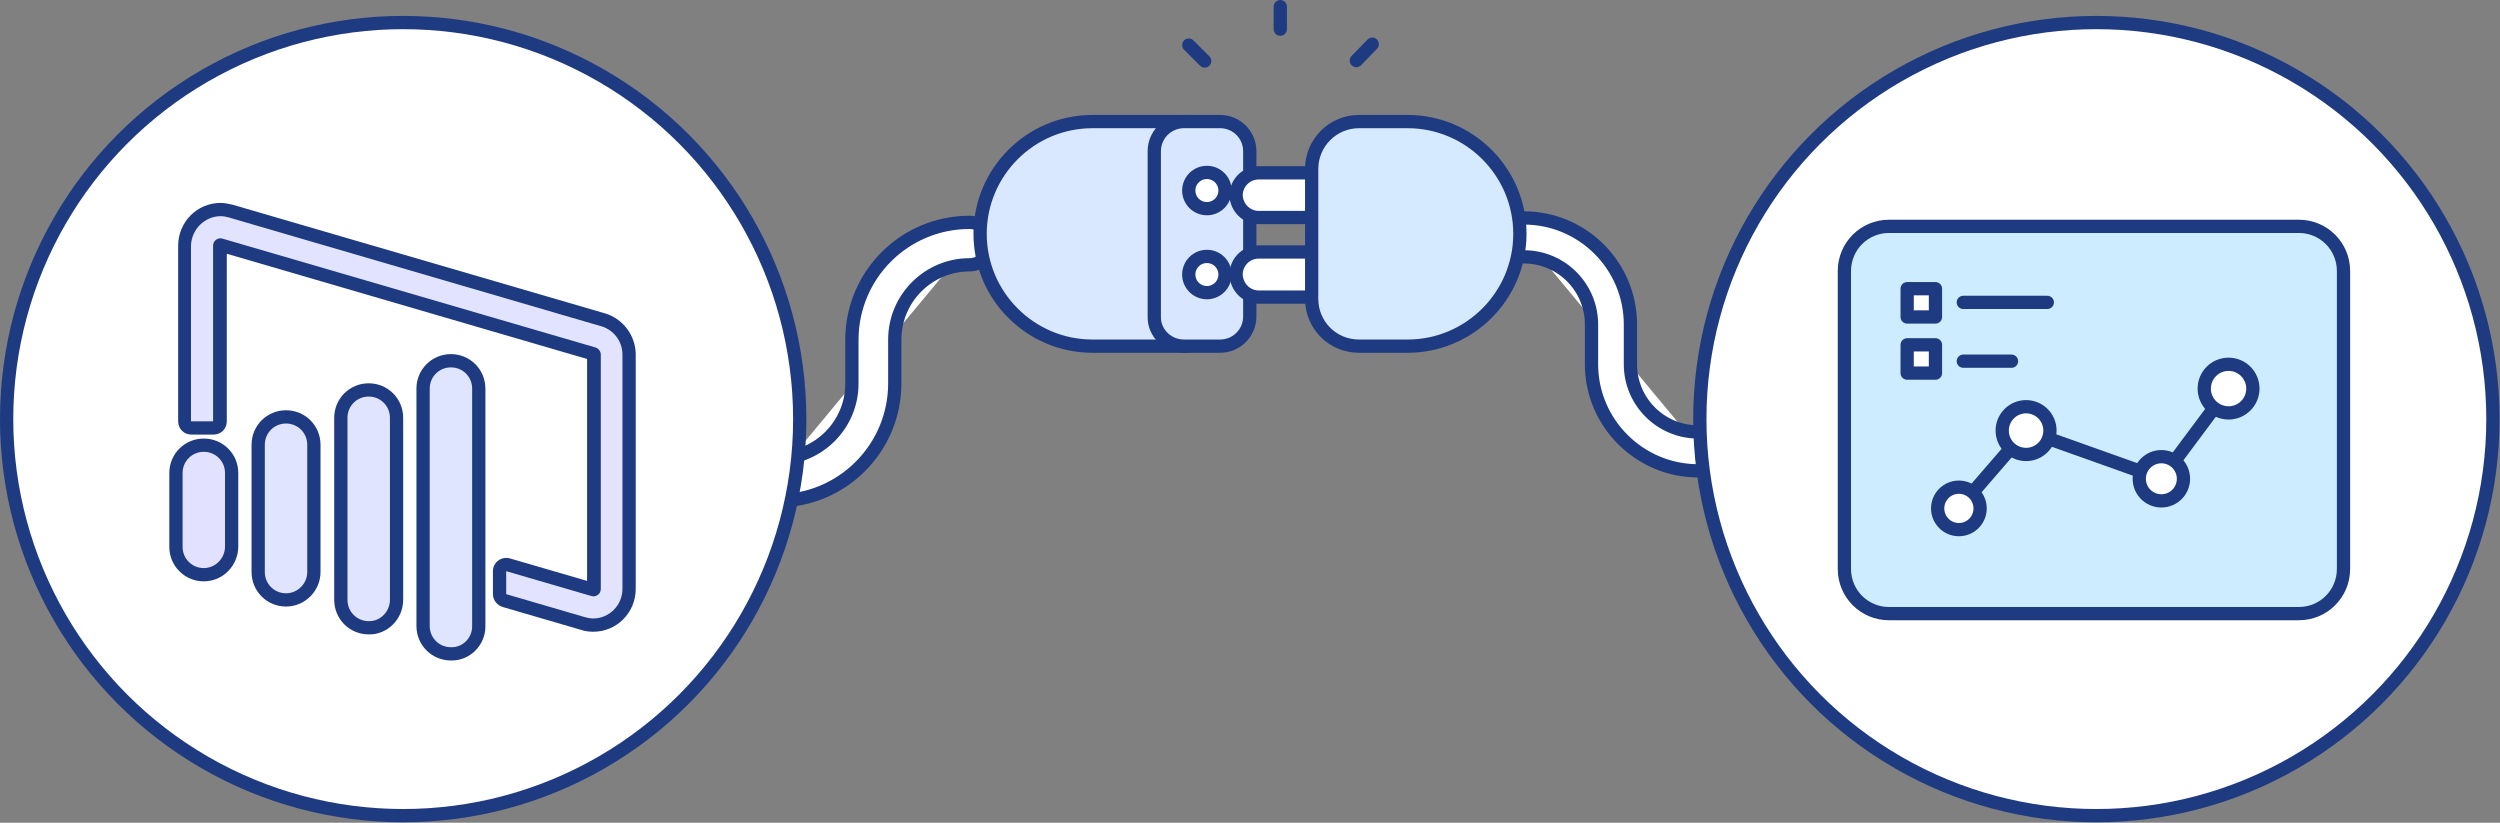 <?xml version="1.0" encoding="utf-8"?>
<!-- Generator: Adobe Illustrator 21.0.0, SVG Export Plug-In . SVG Version: 6.00 Build 0)  -->
<svg version="1.1" id="Layer_1" xmlns="http://www.w3.org/2000/svg" xmlns:xlink="http://www.w3.org/1999/xlink" x="0px" y="0px"
	 viewBox="0 0 565.5 186.1" style="enable-background:new 0 0 565.5 186.1;" xml:space="preserve">
<rect x="0" y="0" width="565.5" height="186.1" fill="#808080" stroke="none"/>
<style type="text/css">
	.st0{fill:#FFFFFF;stroke:#1E3A81;stroke-width:3;stroke-linecap:round;stroke-linejoin:round;stroke-miterlimit:10;}
	.st1{fill:#D9E7FF;stroke:#1E3A81;stroke-width:3;stroke-linecap:round;stroke-linejoin:round;stroke-miterlimit:10;}
	.st2{fill:#D8E7FF;stroke:#1E3A81;stroke-width:3;stroke-linecap:round;stroke-linejoin:round;stroke-miterlimit:10;}
	.st3{fill:#D5E9FF;stroke:#1E3A81;stroke-width:3;stroke-linecap:round;stroke-linejoin:round;stroke-miterlimit:10;}
	
		.st4{fill-rule:evenodd;clip-rule:evenodd;fill:#FFFFFF;stroke:#1E3A81;stroke-width:3;stroke-linecap:round;stroke-linejoin:round;stroke-miterlimit:10;}
	.st5{fill:#E2E1FF;stroke:#1E3A81;stroke-width:3;stroke-linecap:round;stroke-linejoin:round;stroke-miterlimit:10;}
	.st6{fill:#E1E4FF;stroke:#1E3A81;stroke-width:3;stroke-linecap:round;stroke-linejoin:round;stroke-miterlimit:10;}
	.st7{fill:#E0E4FF;stroke:#1E3A81;stroke-width:3;stroke-linecap:round;stroke-linejoin:round;stroke-miterlimit:10;}
	.st8{fill:#DFE5FF;stroke:#1E3A81;stroke-width:3;stroke-linecap:round;stroke-linejoin:round;stroke-miterlimit:10;}
	.st9{fill:#E1E3FF;}
	.st10{fill:#1E3A81;}
	.st11{fill:#CEECFF;stroke:#1E3A81;stroke-width:3;stroke-linecap:round;stroke-linejoin:round;stroke-miterlimit:10;}
	.st12{fill:none;stroke:#1E3A81;stroke-width:3;stroke-linecap:round;stroke-linejoin:round;stroke-miterlimit:10;}
</style>
<g>
	<line class="st0" x1="289.6" y1="6.6" x2="289.6" y2="1.5"/>
	<line class="st0" x1="272.5" y1="13.8" x2="268.9" y2="10.2"/>
	<line class="st0" x1="306.8" y1="13.7" x2="310.4" y2="10"/>
</g>
<g>
	<path class="st0" d="M385,102.1h-0.8c-10.9,0-19.7-8.8-19.7-19.7v-9c0-10.9-8.8-19.7-19.7-19.7l0,0"/>
	<path class="st0" d="M384.1,106.5h0.8c2.4,0,4.4-2,4.4-4.4s-2-4.4-4.4-4.4h-0.8c-8.5,0-15.3-6.9-15.3-15.3v-9
		c0-13.3-10.8-24.1-24.1-24.1c-2.4,0-4.4,2-4.4,4.4c0,2.4,2,4.4,4.4,4.4c8.5,0,15.3,6.9,15.3,15.3v9
		C360,95.7,370.9,106.5,384.1,106.5z"/>
</g>
<g>
	<path class="st0" d="M174.9,108.5h0.9c12,0,21.7-9.7,21.7-21.7v-9.9c0-12,9.7-21.7,21.7-21.7h0"/>
	<path class="st0" d="M175.8,113.3h-0.9c-2.7,0-4.8-2.2-4.8-4.8s2.2-4.8,4.8-4.8h0.9c9.3,0,16.9-7.6,16.9-16.9v-9.9
		c0-14.7,11.9-26.6,26.6-26.6c2.7,0,4.8,2.2,4.8,4.8s-2.2,4.8-4.8,4.8c-9.3,0-16.9,7.6-16.9,16.9v9.9
		C202.4,101.4,190.5,113.3,175.8,113.3z"/>
</g>
<path class="st1" d="M268.8,27.5h-21.7c-14,0-25.4,11.4-25.4,25.4v0c0,14,11.4,25.4,25.4,25.4h21.7V27.5z"/>
<path class="st2" d="M267.8,78.3h8.2c3.7,0,6.7-3,6.7-6.7V34.2c0-3.7-3-6.7-6.7-6.7h-8.2c-3.7,0-6.7,3-6.7,6.7v37.4
	C261,75.3,264.1,78.3,267.8,78.3z"/>
<circle class="st0" cx="273" cy="43.1" r="4.1"/>
<circle class="st0" cx="273" cy="62.1" r="4.1"/>
<path class="st0" d="M284.7,49.2h17.2V39.1h-17.2c-2.8,0-5.1,2.3-5.1,5.1v0C279.7,46.9,281.9,49.2,284.7,49.2z"/>
<path class="st0" d="M284.7,67.2h17.2V57h-17.2c-2.8,0-5.1,2.3-5.1,5.1v0C279.7,64.9,281.9,67.2,284.7,67.2z"/>
<path class="st3" d="M307.4,78.3h11c14,0,25.4-11.4,25.4-25.4v0c0-14-11.4-25.4-25.4-25.4h-11c-5.9,0-10.7,4.8-10.7,10.7v29.4
	C296.7,73.5,301.4,78.3,307.4,78.3z"/>
<circle id="XMLID_988_" class="st4" cx="91.2" cy="94.8" r="89.7"/>
<circle id="XMLID_1_" class="st4" cx="474.2" cy="94.8" r="89.7"/>
<path class="st5" d="M46.1,130L46.1,130c-3.5,0-6.3-2.8-6.3-6.3V107c0-3.5,2.8-6.3,6.3-6.3l0,0c3.5,0,6.3,2.8,6.3,6.3v16.6
	C52.4,127.1,49.6,130,46.1,130z"/>
<path class="st6" d="M71,129.4v-28.8c0-3.5-2.8-6.3-6.3-6.3l0,0c-3.5,0-6.3,2.8-6.3,6.3v28.8c0,3.5,2.8,6.3,6.3,6.3l0,0
	C68.2,135.7,71,132.8,71,129.4z"/>
<path class="st7" d="M89.7,135.7V94.5c0-3.5-2.8-6.3-6.3-6.3l0,0c-3.5,0-6.3,2.8-6.3,6.3v41.2c0,3.5,2.8,6.3,6.3,6.3l0,0
	C86.8,142.1,89.7,139.2,89.7,135.7z"/>
<path class="st8" d="M108.3,141.7V87.9c0-3.5-2.8-6.3-6.3-6.3l0,0c-3.5,0-6.3,2.8-6.3,6.3v53.7c0,3.5,2.8,6.3,6.3,6.3l0,0
	C105.5,148,108.3,145.1,108.3,141.7z"/>
<g>
	<path class="st9" d="M134.1,141.3c-0.8,0-1.5-0.1-2.3-0.3l-17.8-5.2c-0.6-0.2-1.1-0.8-1.1-1.4v-5.2c0-0.5,0.2-0.9,0.6-1.2
		c0.3-0.2,0.6-0.3,0.9-0.3c0.1,0,0.3,0,0.4,0.1l19.2,5.6c0,0,0,0,0,0c0.1,0,0.2,0,0.2-0.2v-53c0-0.1-0.1-0.1-0.1-0.2L50,55.4
		c0,0,0,0,0,0c-0.1,0-0.2,0-0.2,0.2v39.7c0,0.8-0.7,1.5-1.5,1.5h-5c-0.8,0-1.5-0.7-1.5-1.5V55.6c0-4.5,3.7-8.2,8.1-8.2
		c0.8,0,1.5,0.1,2.3,0.3l84.2,24.6c3.5,1,5.9,4.2,5.9,7.8v53C142.2,137.7,138.6,141.3,134.1,141.3z"/>
	<path class="st10" d="M49.9,48.9c0.6,0,1.2,0.1,1.9,0.3l84.2,24.6c2.8,0.8,4.8,3.4,4.8,6.4v53c0,3.8-3.1,6.7-6.6,6.7
		c-0.6,0-1.2-0.1-1.9-0.3l-17.8-5.2v-5.2l19.2,5.6c0.2,0,0.3,0.1,0.5,0.1c0.8,0,1.7-0.6,1.7-1.7v-53c0-0.7-0.5-1.4-1.2-1.6L50.4,54
		c-0.2,0-0.3-0.1-0.5-0.1c-0.8,0-1.7,0.6-1.7,1.7v39.7h-5V55.6C43.3,51.8,46.4,48.9,49.9,48.9 M49.9,45.9
		C49.9,45.9,49.9,45.9,49.9,45.9c-5.3,0-9.6,4.3-9.6,9.7v39.7c0,1.7,1.3,3,3,3h5c1.7,0,3-1.3,3-3V57.4l81.5,23.8v50.2l-17.5-5.1
		c-0.3-0.1-0.6-0.1-0.8-0.1c-0.6,0-1.3,0.2-1.8,0.6c-0.8,0.6-1.2,1.5-1.2,2.4v5.2c0,1.3,0.9,2.5,2.2,2.9l17.8,5.2
		c0.9,0.3,1.8,0.4,2.7,0.4c5.3,0,9.6-4.3,9.6-9.7v-53c0-4.3-2.9-8.1-6.9-9.3L52.6,46.3C51.7,46.1,50.8,45.9,49.9,45.9L49.9,45.9z"/>
</g>
<path class="st11" d="M520,138.8h-92.7c-5.6,0-10.1-4.5-10.1-10.1V61.3c0-5.6,4.5-10.1,10.1-10.1H520c5.6,0,10.1,4.5,10.1,10.1v67.4
	C530.1,134.3,525.6,138.8,520,138.8z"/>
<g id="XMLID_68_">
	<polyline id="XMLID_2_" class="st12" points="443.1,115 458.3,97.4 488.9,108.3 504.1,87.9 	"/>
	<circle id="XMLID_73_" class="st0" cx="443.1" cy="115" r="4.8"/>
	<circle id="XMLID_72_" class="st0" cx="458.3" cy="97.4" r="5.4"/>
	<circle id="XMLID_71_" class="st0" cx="488.9" cy="108.3" r="5"/>
	<circle id="XMLID_70_" class="st0" cx="504.1" cy="87.9" r="5.5"/>
</g>
<g>
	<rect id="XMLID_66_" x="431.4" y="78" class="st0" width="6.4" height="6.4"/>
	<rect id="XMLID_65_" x="431.4" y="65.3" class="st0" width="6.4" height="6.4"/>
	<line id="XMLID_64_" class="st0" x1="444.1" y1="68.4" x2="463.1" y2="68.4"/>
	<line id="XMLID_62_" class="st0" x1="444.1" y1="81.7" x2="455" y2="81.7"/>
</g>
</svg>
